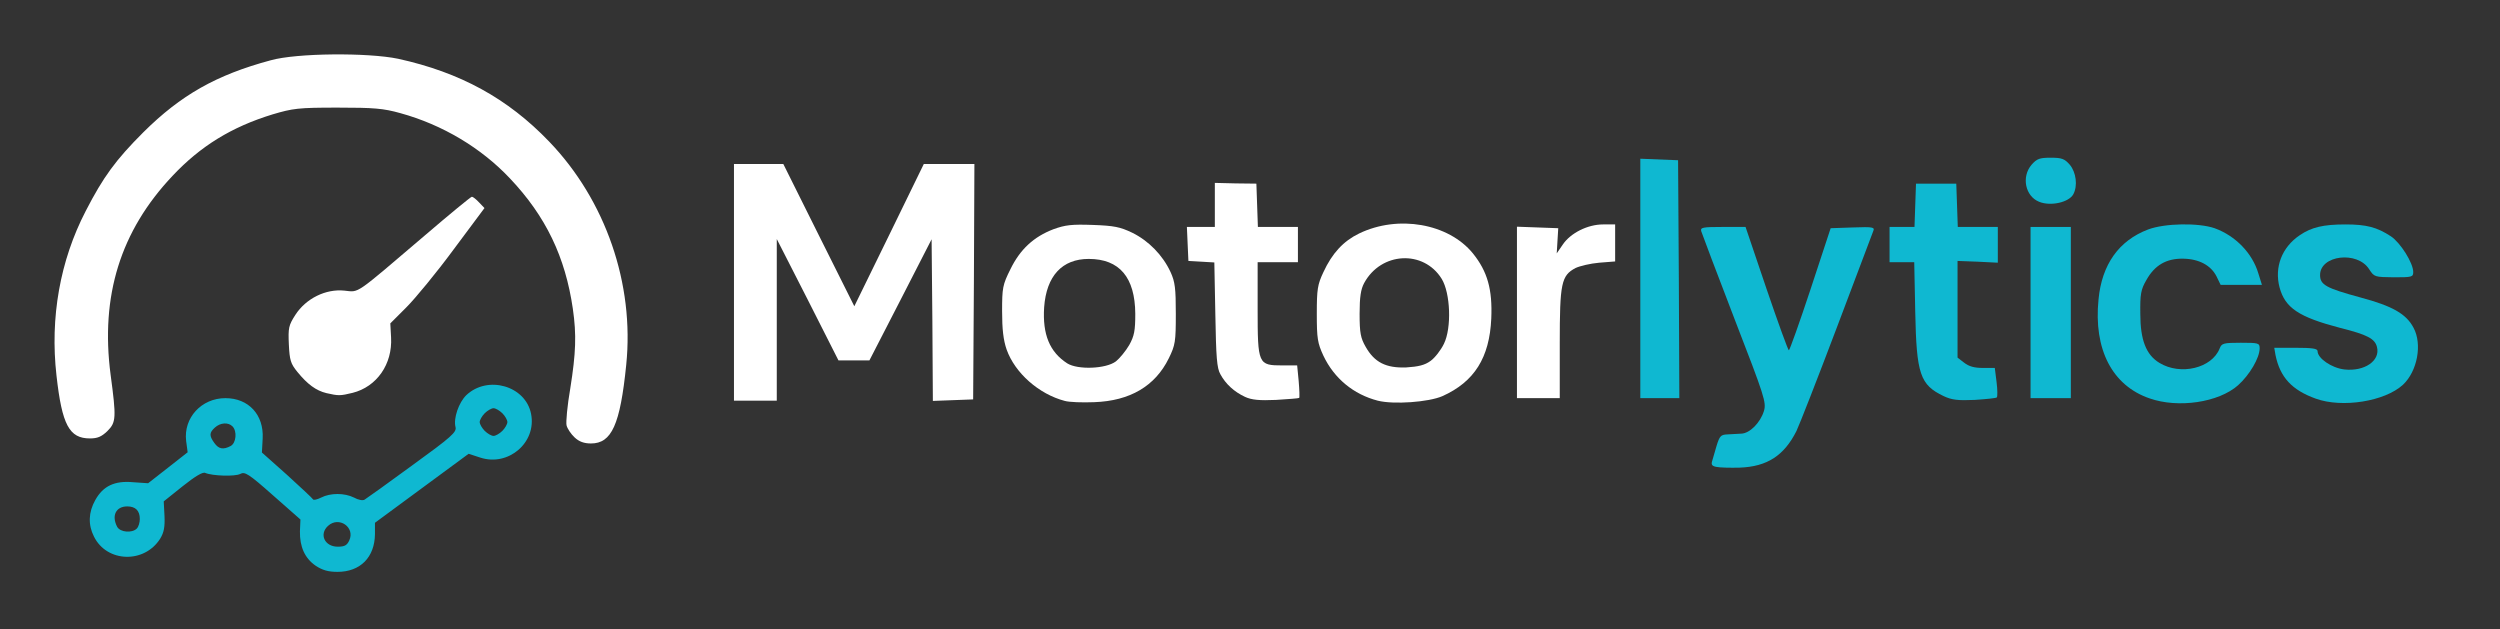 <?xml version="1.0" encoding="UTF-8" standalone="no"?>
<!DOCTYPE svg PUBLIC "-//W3C//DTD SVG 1.1//EN" "http://www.w3.org/Graphics/SVG/1.1/DTD/svg11.dtd">
<svg xmlns:dc="http://purl.org/dc/elements/1.1/" xmlns:xl="http://www.w3.org/1999/xlink" xmlns="http://www.w3.org/2000/svg" version="1.1" viewBox="0 0 993 250" width="993" height="250">
  <rect x="0" y="0" width="993" height="250" fill="#333333" stroke="none"/>
  <defs/>
  <g id="Canvas_1" stroke="none" stroke-dasharray="none" stroke-opacity="1" fill="none" fill-opacity="1">
    <title>Canvas 1</title>
    <g id="Canvas_1_Layer_1">
      <title>Layer 1</title>
      <g id="Group_2">
        <title>Canvas_1</title>
        <g id="Group_3">
          <title>Canvas_1_Layer_1</title>
          <g id="Group_40">
            <title>Graphic_35</title>
            <g id="Graphic_41">
              <path d="M 228.234 173.744 C 226.834 172.444 225.334 170.244 225.034 168.944 C 224.734 167.744 225.334 161.044 226.534 154.144 C 228.734 140.244 229.034 133.044 227.534 122.644 C 224.534 102.044 216.834 85.944 202.534 70.844 C 191.134 58.744 175.734 49.544 159.034 44.944 C 152.234 43.044 148.534 42.744 134.034 42.744 C 118.434 42.744 116.334 43.044 108.234 45.444 C 91.934 50.444 79.634 58.044 68.534 69.844 C 47.834 91.744 39.834 117.544 43.934 148.844 C 46.234 166.044 46.134 167.744 42.634 171.244 C 40.334 173.444 38.734 174.144 35.734 174.144 C 27.534 174.144 24.634 168.844 22.434 149.144 C 19.834 126.144 23.834 103.544 34.034 83.844 C 41.034 70.244 45.934 63.544 56.934 52.544 C 71.834 37.744 85.934 29.744 107.534 23.944 C 117.834 21.044 146.134 20.844 158.134 23.344 C 182.734 28.744 201.634 39.044 218.134 56.244 C 240.534 79.544 252.034 112.744 248.734 144.944 C 246.334 168.744 242.934 176.144 234.734 176.144 C 232.034 176.144 230.034 175.444 228.234 173.744 Z" fill="white"/>
            </g>
          </g>
          <g id="Group_38">
            <title>Graphic_33</title>
            <g id="Graphic_39">
              <path d="M 422.934 159.244 C 412.634 156.544 403.134 148.144 399.834 138.844 C 398.534 135.144 398.034 130.744 398.034 123.644 C 398.034 114.344 398.234 113.144 401.334 106.944 C 405.234 98.944 410.634 94.044 418.434 91.044 C 423.134 89.344 425.734 89.044 434.034 89.344 C 442.534 89.644 444.934 90.144 449.734 92.444 C 456.234 95.644 461.834 101.344 464.934 108.044 C 466.734 111.944 467.034 114.544 467.034 124.644 C 467.034 135.744 466.834 137.044 464.234 142.344 C 458.834 153.344 448.834 159.244 434.634 159.744 C 429.934 159.944 424.634 159.744 422.934 159.244 Z M 443.234 143.544 C 444.734 142.344 447.134 139.444 448.534 137.044 C 450.534 133.444 450.934 131.344 450.934 124.644 C 450.834 110.144 444.634 102.844 432.434 102.844 C 421.934 102.844 415.634 109.544 414.734 122.044 C 414.034 132.844 416.934 139.844 423.934 144.344 C 428.134 146.944 439.234 146.544 443.234 143.544 Z" fill="white"/>
            </g>
          </g>
          <g id="Group_36">
            <title>Graphic_31</title>
            <g id="Graphic_37">
              <path d="M 547.234 159.144 C 537.634 156.644 529.934 150.344 525.634 141.244 C 523.334 136.244 523.034 134.444 523.034 124.644 C 523.034 114.844 523.334 113.044 525.634 108.144 C 529.134 100.544 533.634 95.744 539.834 92.744 C 555.334 85.244 575.334 88.744 585.034 100.644 C 590.834 107.844 592.834 114.944 592.334 126.544 C 591.634 142.044 585.634 151.644 572.934 157.344 C 567.434 159.744 553.534 160.744 547.234 159.144 Z M 568.234 143.344 C 569.934 142.144 572.334 139.044 573.534 136.544 C 576.634 130.244 576.134 116.444 572.634 110.744 C 565.434 99.144 548.534 100.044 541.834 112.444 C 540.534 114.844 540.034 117.944 540.034 124.644 C 540.034 132.244 540.434 134.244 542.434 137.744 C 545.934 143.944 550.534 146.244 558.534 145.944 C 563.334 145.644 565.934 145.044 568.234 143.344 Z" fill="white"/>
            </g>
          </g>
          <g id="Group_34">
            <title>Graphic_29</title>
            <g id="Graphic_35">
              <path d="M 291.534 112.144 L 291.534 65.144 L 301.334 65.144 L 311.134 65.144 L 325.234 93.444 L 339.334 121.644 L 353.134 93.444 L 366.934 65.144 L 376.934 65.144 L 387.034 65.144 L 386.834 111.844 L 386.534 158.644 L 378.534 158.944 L 370.534 159.244 L 370.334 127.144 L 370.034 95.044 L 357.734 119.044 L 345.334 143.144 L 339.234 143.144 L 333.034 143.144 L 320.834 119.044 L 308.534 94.944 L 308.534 127.044 L 308.534 159.144 L 300.034 159.144 L 291.534 159.144 Z" fill="white"/>
            </g>
          </g>
          <g id="Group_32">
            <title>Graphic_27</title>
            <g id="Graphic_33">
              <path d="M 494.534 157.644 C 490.234 155.644 486.834 152.544 484.734 148.644 C 483.334 146.244 483.034 141.844 482.734 124.944 L 482.334 104.244 L 477.234 103.944 L 472.034 103.644 L 471.734 96.944 L 471.434 90.144 L 477.034 90.144 L 482.534 90.144 L 482.534 81.444 L 482.534 72.644 L 490.734 72.844 L 499.034 72.944 L 499.334 81.544 L 499.634 90.144 L 507.534 90.144 L 515.534 90.144 L 515.534 97.144 L 515.534 104.144 L 507.534 104.144 L 499.534 104.144 L 499.534 122.644 C 499.534 144.744 499.734 145.144 509.434 145.144 L 515.234 145.144 L 515.834 151.344 C 516.134 154.844 516.234 157.844 516.034 158.044 C 515.834 158.244 511.634 158.544 506.834 158.844 C 500.234 159.144 497.134 158.844 494.534 157.644 Z" fill="white"/>
            </g>
          </g>
          <g id="Group_30">
            <title>Graphic_25</title>
            <g id="Graphic_31">
              <path d="M 602.534 124.144 L 602.534 90.044 L 610.734 90.344 L 618.934 90.644 L 618.634 95.644 L 618.334 100.644 L 620.734 97.144 C 623.834 92.544 630.634 89.144 636.734 89.144 L 641.534 89.144 L 641.534 96.544 L 641.534 103.844 L 635.234 104.344 C 631.734 104.644 627.534 105.644 625.834 106.444 C 620.134 109.444 619.534 112.444 619.534 136.544 L 619.534 158.144 L 611.034 158.144 L 602.534 158.144 Z" fill="white"/>
            </g>
          </g>
          <g id="Group_28">
            <title>Graphic_23</title>
            <g id="Graphic_29">
              <path d="M 129.634 156.144 C 125.534 155.144 122.134 152.644 118.134 147.744 C 115.434 144.444 115.034 143.044 114.734 136.844 C 114.434 130.244 114.634 129.244 117.334 125.044 C 121.534 118.544 129.434 114.644 136.834 115.444 C 142.834 116.044 140.434 117.644 168.834 93.444 C 178.634 85.044 187.034 78.144 187.434 78.144 C 187.834 78.144 189.134 79.144 190.334 80.444 L 192.434 82.644 L 180.134 99.144 C 173.434 108.244 164.934 118.544 161.434 122.044 L 155.034 128.444 L 155.334 134.044 C 155.934 144.644 149.634 153.644 140.034 156.044 C 135.134 157.244 134.434 157.244 129.634 156.144 Z" fill="white"/>
            </g>
          </g>
          <g id="Group_25">
            <title>Group_19</title>
            <g id="Group_26">
              <title>Graphic_20</title>
              <g id="Graphic_27">
                <path d="M 125.434 224.744 C 121.034 221.744 119.034 217.144 119.134 211.044 L 119.334 206.344 L 108.434 196.744 C 98.734 188.144 97.234 187.244 95.434 188.244 C 93.334 189.344 84.334 189.044 81.534 187.844 C 80.534 187.344 77.434 189.244 72.534 193.144 L 65.034 199.144 L 65.334 204.844 C 65.534 209.344 65.134 211.444 63.634 213.944 C 57.334 223.944 42.434 223.444 37.334 213.144 C 34.934 208.444 35.134 203.444 37.834 198.644 C 40.934 193.044 45.534 190.844 52.934 191.544 L 58.834 191.944 L 66.634 185.844 L 74.534 179.644 L 73.934 175.144 C 72.834 165.944 80.034 158.144 89.534 158.144 C 98.734 158.144 104.834 164.744 104.334 174.144 L 104.034 179.744 L 114.034 188.644 C 119.534 193.644 124.134 197.944 124.334 198.344 C 124.534 198.744 125.934 198.444 127.534 197.644 C 131.234 195.744 136.834 195.744 140.634 197.644 C 142.234 198.544 144.134 198.944 144.834 198.444 C 145.534 198.044 154.034 191.944 163.734 184.844 C 179.334 173.544 181.434 171.644 180.934 169.644 C 180.034 166.144 182.234 159.844 185.234 156.944 C 193.734 148.944 208.734 153.244 210.934 164.344 C 213.234 175.744 201.934 185.444 190.734 181.744 L 186.134 180.244 L 167.534 193.944 L 148.934 207.644 L 148.934 212.144 C 148.834 221.344 143.134 227.144 134.034 227.144 C 130.334 227.144 128.034 226.444 125.434 224.744 Z M 138.734 214.644 C 141.134 209.444 134.634 204.944 130.334 208.844 C 126.634 212.144 128.934 217.144 134.134 217.144 C 136.834 217.144 137.834 216.644 138.734 214.644 Z M 54.334 209.944 C 55.034 209.244 55.534 207.544 55.534 206.144 C 55.534 202.844 53.834 201.144 50.534 201.144 C 46.034 201.144 44.234 204.844 46.534 209.244 C 47.734 211.444 52.434 211.844 54.334 209.944 Z M 91.634 177.144 C 93.834 175.944 94.234 171.244 92.334 169.344 C 90.634 167.644 87.534 167.844 85.334 169.844 C 83.134 171.844 83.034 173.044 85.134 175.944 C 86.834 178.344 88.634 178.744 91.634 177.144 Z M 199.534 171.144 C 200.634 170.044 201.534 168.444 201.534 167.644 C 201.534 166.844 200.634 165.244 199.534 164.144 C 198.434 163.044 196.834 162.144 196.034 162.144 C 195.234 162.144 193.634 163.044 192.534 164.144 C 191.434 165.244 190.534 166.844 190.534 167.644 C 190.534 168.444 191.434 170.044 192.534 171.144 C 193.634 172.244 195.234 173.144 196.034 173.144 C 196.834 173.144 198.434 172.244 199.534 171.144 Z" fill="#0fb8d1"/>
              </g>
            </g>
          </g>
          <g id="Group_22">
            <title>Group_17</title>
            <g id="Group_23">
              <title>Graphic_18</title>
              <g id="Graphic_24">
                <path d="M 681.734 185.444 C 680.034 185.144 679.634 184.544 680.034 183.244 C 680.334 182.244 681.134 179.444 681.834 177.044 C 683.034 173.144 683.534 172.644 686.134 172.544 C 687.734 172.444 690.234 172.344 691.634 172.244 C 695.034 172.144 699.234 167.844 700.634 163.244 C 701.634 159.844 700.934 157.644 688.934 126.644 C 681.934 108.444 676.034 92.844 675.734 91.844 C 675.334 90.344 676.234 90.144 684.334 90.144 L 693.334 90.144 L 701.634 114.644 C 706.234 128.144 710.234 139.144 710.534 139.144 C 710.834 139.144 714.734 128.244 719.134 114.944 L 727.134 90.644 L 735.934 90.344 C 744.134 90.044 744.734 90.244 744.034 91.844 C 743.634 92.844 737.134 110.144 729.534 130.244 C 721.934 150.344 714.734 168.744 713.534 171.244 C 708.634 180.944 701.934 185.344 691.034 185.744 C 687.234 185.844 683.034 185.744 681.734 185.444 Z" fill="#0fb8d1"/>
              </g>
            </g>
          </g>
          <g id="Group_19">
            <title>Group_15</title>
            <g id="Group_20">
              <title>Graphic_16</title>
              <g id="Graphic_21">
                <path d="M 853.834 158.244 C 838.934 153.144 831.534 138.744 833.534 118.944 C 834.834 105.044 841.634 95.544 853.234 91.144 C 859.934 88.644 873.234 88.444 879.634 90.644 C 887.934 93.644 894.634 100.544 897.034 108.644 L 898.434 113.144 L 890.234 113.144 L 882.034 113.144 L 880.434 109.844 C 878.234 105.444 873.534 102.844 867.134 102.744 C 860.434 102.644 855.834 105.344 852.534 111.244 C 850.334 115.044 850.034 116.844 850.134 124.644 C 850.134 135.044 852.434 140.944 857.734 144.144 C 866.134 149.244 878.534 146.244 881.634 138.444 C 882.434 136.344 883.134 136.144 890.034 136.144 C 897.034 136.144 897.534 136.244 897.534 138.344 C 897.534 142.144 893.534 148.944 888.934 153.044 C 881.234 159.844 865.234 162.244 853.834 158.244 Z" fill="#0fb8d1"/>
              </g>
            </g>
          </g>
          <g id="Group_16">
            <title>Group_13</title>
            <g id="Group_17">
              <title>Graphic_14</title>
              <g id="Graphic_18">
                <path d="M 919.834 158.344 C 910.334 154.944 905.634 149.844 903.834 141.044 L 903.334 138.144 L 911.934 138.144 C 918.334 138.144 920.534 138.444 920.534 139.444 C 920.534 142.344 926.134 146.144 931.134 146.744 C 939.234 147.644 945.534 143.244 944.134 137.844 C 943.334 134.544 940.334 132.944 929.534 130.244 C 913.134 125.944 907.634 122.344 905.434 114.144 C 903.334 106.144 906.334 98.244 913.434 93.444 C 918.134 90.244 922.834 89.144 931.634 89.144 C 939.934 89.144 944.134 90.244 949.634 93.844 C 953.434 96.344 958.534 104.444 958.534 108.044 C 958.534 110.044 958.034 110.144 950.834 110.144 C 943.234 110.044 943.034 110.044 941.034 106.944 C 936.334 99.544 921.534 101.344 921.534 109.244 C 921.534 113.144 923.934 114.444 937.534 118.144 C 950.234 121.544 955.734 124.644 958.634 130.144 C 962.234 136.744 960.134 147.544 954.434 152.844 C 947.234 159.444 930.334 162.144 919.834 158.344 Z" fill="#0fb8d1"/>
              </g>
            </g>
          </g>
          <g id="Group_13">
            <title>Group_11</title>
            <g id="Group_14">
              <title>Graphic_12</title>
              <g id="Graphic_15">
                <path d="M 772.034 157.344 C 762.634 152.844 761.234 148.644 760.734 123.944 L 760.334 104.144 L 755.434 104.144 L 750.534 104.144 L 750.534 97.144 L 750.534 90.144 L 755.534 90.144 L 760.434 90.144 L 760.734 81.544 L 761.034 72.944 L 769.034 72.944 L 777.034 72.944 L 777.334 81.544 L 777.634 90.144 L 785.534 90.144 L 793.534 90.144 L 793.534 97.244 L 793.534 104.344 L 785.534 103.944 L 777.534 103.644 L 777.534 122.844 L 777.534 142.044 L 780.134 144.044 C 782.034 145.544 784.234 146.144 787.534 146.144 L 792.334 146.144 L 793.034 151.744 C 793.434 154.844 793.434 157.544 793.134 157.844 C 792.934 158.144 788.934 158.544 784.334 158.844 C 777.634 159.144 775.234 158.844 772.034 157.344 Z" fill="#0fb8d1"/>
              </g>
            </g>
          </g>
          <g id="Group_10">
            <title>Group_9</title>
            <g id="Group_11">
              <title>Graphic_10</title>
              <g id="Graphic_12">
                <path d="M 651.534 110.644 L 651.534 63.044 L 659.034 63.344 L 666.534 63.644 L 666.834 110.944 L 667.034 158.144 L 659.334 158.144 L 651.534 158.144 Z" fill="#0fb8d1"/>
              </g>
            </g>
          </g>
          <g id="Group_7">
            <title>Group_7</title>
            <g id="Group_8">
              <title>Graphic_8</title>
              <g id="Graphic_9">
                <path d="M 806.534 124.144 L 806.534 90.144 L 814.534 90.144 L 822.534 90.144 L 822.534 124.144 L 822.534 158.144 L 814.534 158.144 L 806.534 158.144 Z" fill="#0fb8d1"/>
              </g>
            </g>
          </g>
          <g id="Group_4">
            <title>Group_5</title>
            <g id="Group_5">
              <title>Graphic_6</title>
              <g id="Graphic_6">
                <path d="M 809.934 80.144 C 804.434 77.944 802.834 70.244 806.934 65.444 C 809.034 63.044 810.134 62.644 814.534 62.644 C 818.934 62.644 820.034 63.044 822.134 65.444 C 824.634 68.444 825.334 73.744 823.534 77.144 C 821.834 80.344 814.534 82.044 809.934 80.144 Z" fill="#0fb8d1"/>
              </g>
            </g>
          </g>
        </g>
      </g>
    </g>
  </g>
</svg>
